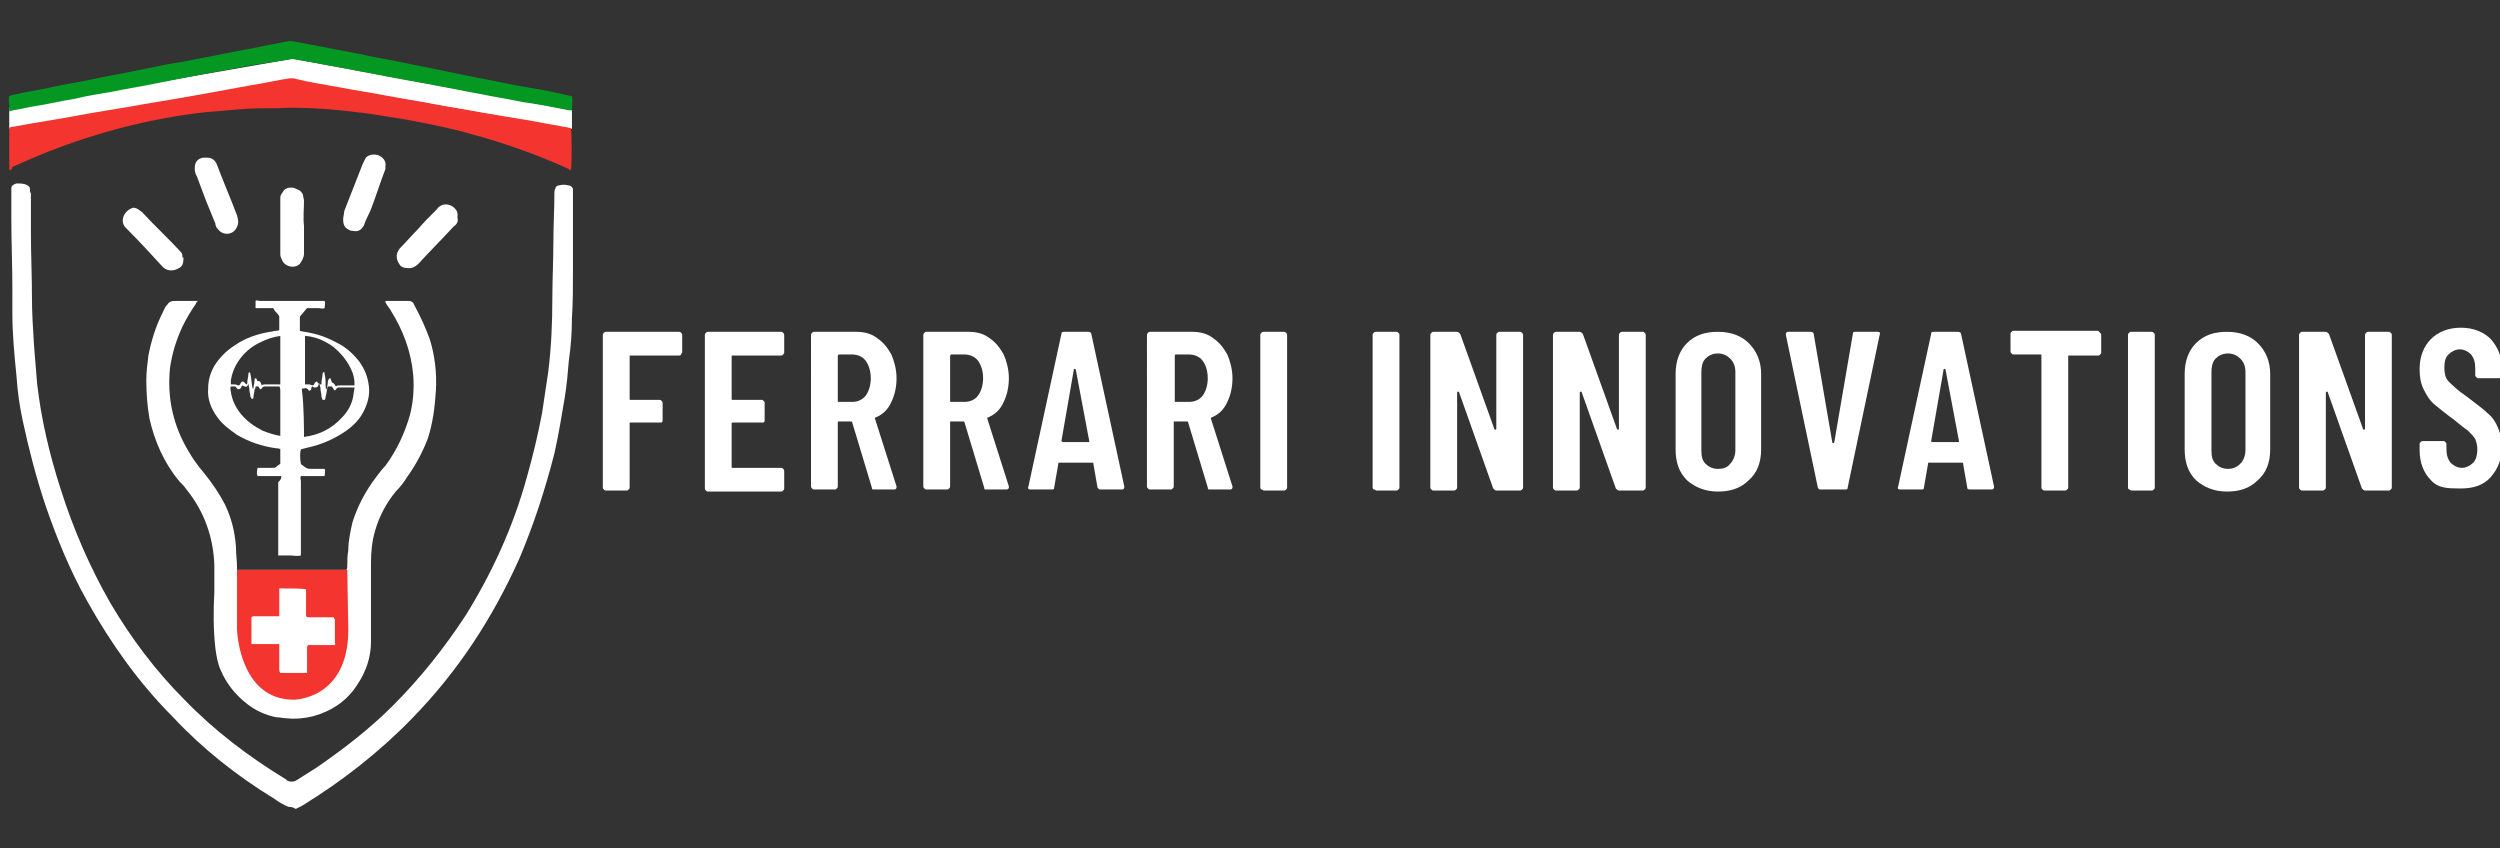 <svg xmlns="http://www.w3.org/2000/svg" xmlns:xlink="http://www.w3.org/1999/xlink" id="Layer_1" x="0px" y="0px" viewBox="0 0 242.6 82.3" style="enable-background:new 0 0 242.6 82.3;" xml:space="preserve"><rect x="0" y="0" width="242.6" height="82.3" fill="#333333" stroke="none"/><style type="text/css">	.st0{fill:#FFFFFF;}	.st1{fill:#F3342F;}	.st2{fill:#049823;}</style><g>	<path class="st0" d="M28,78.3c-0.5-0.2-1-0.5-1.4-0.8c-3.6-2.2-6.9-4.8-9.8-7.9c-3.3-3.3-6-7.1-8.3-11.2c-1.7-3-3-6.2-4.1-9.4   c-0.9-2.7-1.6-5.4-2.2-8.2c-0.3-1.4-0.5-2.8-0.6-4.3c-0.2-2-0.4-4.1-0.4-6.1c0-0.8,0-1.6,0-2.4c0-2.3-0.1-4.5-0.1-6.8   c0-0.8,0-1.6,0-2.5c0-0.1,0-0.3,0-0.4c0-0.3,0.2-0.4,0.5-0.5c0.3,0,0.6,0,0.9,0.1c0.2,0.1,0.4,0.2,0.4,0.4c0,0.2,0,0.3,0.1,0.5   c0,1.3,0,2.5,0,3.8c0,2.1,0.1,4.1,0.1,6.2c0,1.6,0.1,3.1,0.2,4.7c0.1,1.2,0.2,2.5,0.3,3.7c0.4,3.5,1.2,6.9,2.3,10.3   c1.2,3.8,2.8,7.5,4.8,11c2,3.4,4.4,6.6,7.2,9.4c2.9,3,6.2,5.5,9.8,7.7c0,0,0.1,0,0.1,0.1c0.3,0.2,0.7,0.2,1,0   c0.6-0.4,1.3-0.8,1.9-1.2c2.6-1.8,5.1-3.7,7.4-6c2.7-2.7,5-5.6,7.1-8.8c2.6-4.2,4.6-8.6,5.9-13.3c0.6-2.1,1.1-4.2,1.5-6.3   c0.2-1.3,0.4-2.7,0.6-4c0.3-2.4,0.4-4.8,0.4-7.2c0-1.8,0.1-3.6,0.1-5.4c0-1.6,0.1-3.2,0.1-4.8c0-0.1,0-0.3,0.1-0.4   c0-0.2,0.2-0.3,0.3-0.3c0.4-0.1,0.6-0.1,1,0c0.2,0,0.4,0.2,0.4,0.4c0,0.1,0,0.2,0,0.4c0,2.5,0,5,0,7.4c0,1.6,0,3.1-0.1,4.7   c0,1.4-0.1,2.7-0.3,4.1c-0.1,1.2-0.2,2.4-0.4,3.6c-0.3,1.8-0.6,3.6-1,5.4c-0.9,3.5-2,6.9-3.4,10.2c-2.6,5.8-6,11-10.4,15.5   c-3.2,3.3-6.8,6.1-10.7,8.5c-0.2,0.1-0.4,0.2-0.6,0.3C28.4,78.3,28.2,78.3,28,78.3z"></path>	<path class="st0" d="M19.2,29.2c-0.1,0.1-0.2,0.2-0.2,0.3c-0.5,0.7-0.9,1.4-1.3,2.2c-0.6,1.3-1,2.6-1.2,4c-0.3,2.9,0.3,5.6,1.8,8.1   c0.4,0.7,0.9,1.4,1.5,2.1c0.8,1,1.5,2,2.1,3.2c0.6,1.3,0.9,2.6,1,4c0,0.7,0.1,1.3,0.1,2c0,0.1,0,0.1,0,0.2c0.1,0,0.2,0,0.2,0   c0.1,0,0.2,0,0.3,0c3.2,0,6.5,0,9.7,0c0.1,0,0.3,0,0.4,0c0.1-0.1,0.1-0.2,0.1-0.3c0-0.5,0-1.1,0.1-1.6c0-0.9,0.2-1.8,0.4-2.7   c0.5-1.6,1.3-3.1,2.3-4.4c0.3-0.4,0.6-0.8,0.9-1.1c1.1-1.5,1.9-3.2,2.4-5c0.3-1.2,0.4-2.5,0.3-3.8c-0.2-2.3-1-4.4-2.2-6.3   c-0.1-0.2-0.3-0.4-0.4-0.6c-0.1-0.1-0.1-0.2-0.1-0.3c0.1,0,0.1,0,0.2,0c0.5,0,0.9,0,1.4,0c0.2,0,0.4,0,0.6,0c0.3,0,0.5,0.1,0.6,0.4   c0.6,1.1,1.1,2.2,1.5,3.3c0.5,1.6,0.7,3.3,0.6,5c-0.1,1.6-0.3,3.2-0.8,4.7c-0.5,1.3-1.2,2.6-2,3.7c-0.3,0.5-0.7,1-1.1,1.4   c-0.9,1.1-1.6,2.4-2,3.8c-0.3,1-0.4,2.1-0.4,3.1c0,2.6,0,5.2,0,7.7c0,1.5-0.5,2.9-1.3,4.1c-1,1.6-2.5,2.6-4.3,3.1   c-0.8,0.2-1.7,0.3-2.6,0.2c-0.3,0-0.7-0.1-1-0.1c-1-0.2-1.9-0.6-2.7-1.2c-1.2-0.9-2.1-2-2.7-3.4c-0.3-0.7-0.4-1.4-0.5-2.1   c-0.2-1.8-0.2-3.6-0.1-5.4c0-0.9,0-1.8,0-2.7c-0.1-2.7-1-5.2-2.7-7.3c-0.2-0.3-0.5-0.6-0.7-0.8c-1.5-1.8-2.4-3.9-2.9-6.1   c-0.2-1.2-0.3-2.4-0.3-3.7c0-0.8,0.1-1.6,0.2-2.4c0.3-1.5,0.7-2.8,1.4-4.2c0.1-0.2,0.2-0.5,0.4-0.7c0.2-0.3,0.4-0.4,0.8-0.4   c0.7,0,1.4,0,2.1,0C19.1,29.2,19.1,29.2,19.2,29.2z M32.5,62.6c0-0.1,0-0.1,0-0.2c0-0.8,0-1.5,0-2.3c0-0.1,0-0.1-0.1-0.2   c-0.2,0-0.3,0-0.4,0c-0.7,0-1.3,0-2,0c-0.1,0-0.2,0-0.3-0.1c0-0.4,0-0.9,0-1.3c0-0.4,0-0.9,0-1.3c-0.3-0.1-1.3-0.1-2.4-0.1   c-0.1,0-0.1,0-0.2,0c0,0.2,0,0.3,0,0.4c0,0.7,0,1.3,0,2c0,0.1,0,0.2,0,0.3c-0.1,0-0.3,0-0.4,0c-0.7,0-1.3,0-2,0   c-0.1,0-0.2,0-0.3,0.1c0,0.3-0.1,1.9,0,2.4c0,0.1,0,0.1,0,0.2c0.1,0.1,0.3,0,0.4,0c0.6,0,1.3,0,1.9,0c0.1,0,0.2,0,0.4,0   c0,0.1,0,0.3,0,0.4c0,0.7,0,1.3,0,2c0,0.1,0,0.2,0.1,0.4c0.1,0,0.1,0,0.2,0c0.7,0,1.5,0,2.2,0c0.1,0,0.1,0,0.2,0c0-0.2,0-0.3,0-0.4   c0-0.7,0-1.3,0-2c0-0.1,0-0.2,0.1-0.3c0.4,0,0.9,0,1.3,0C31.6,62.6,32.1,62.6,32.5,62.6z"></path>	<path class="st0" d="M27.3,46.2c-0.8,0-1.5,0-2.3,0c-0.1-0.2-0.1-0.4,0-0.8c0.1,0,0.2,0,0.2,0c0.4,0,0.8,0,1.2,0   c0.2,0,0.3,0,0.4-0.1c0.1-0.1,0.3-0.2,0.4-0.3c0-0.5,0-0.9,0-1.4c-0.1-0.1-0.3-0.1-0.4-0.1c-1.4-0.2-2.6-0.6-3.8-1.3   c-0.7-0.5-1.4-1-1.9-1.7c-0.6-0.8-1-1.8-0.9-2.8c0-0.8,0.2-1.5,0.6-2.2c0.5-0.8,1.2-1.5,2-2c1-0.7,2.2-1.1,3.4-1.3   c0.2,0,0.4-0.1,0.6-0.1c0.1,0,0.2,0,0.3-0.1c0-0.2,0-0.5,0-0.7c0-0.2,0-0.4,0-0.6c-0.1-0.2-0.3-0.4-0.4-0.5   c-0.1-0.1-0.1-0.2-0.2-0.3c-0.6,0-1.1,0-1.7,0c0-0.3,0-0.5,0-0.7c0.1-0.1,0.3,0,0.4,0c1.5,0,3.1,0,4.6,0c0.5,0,0.9,0,1.4,0   c0.1,0,0.2,0,0.3,0c0.1,0.2,0,0.5,0,0.7c-0.2,0.1-0.4,0-0.6,0c-0.2,0-0.3,0-0.5,0c-0.2,0-0.4,0-0.6,0c-0.2,0.2-0.4,0.5-0.6,0.7   c0,0-0.1,0.1-0.1,0.2c0,0.4,0,0.8,0,1.2c0,0,0,0,0,0.1c0.3,0.1,0.6,0.1,1,0.2c1.1,0.2,2.2,0.7,3.2,1.3c0.6,0.4,1.1,0.9,1.5,1.4   c0.6,0.8,0.9,1.6,1,2.5c0.1,0.8-0.1,1.6-0.5,2.4c-0.4,0.8-1,1.4-1.7,1.9c-1,0.7-2.1,1.2-3.2,1.5c-0.4,0.1-0.8,0.2-1.2,0.3   c-0.1,0.3-0.1,0.9,0,1.4c0,0,0,0.1,0.1,0.1c0.5,0.4,0.5,0.4,1.1,0.4c0.3,0,0.5,0,0.8,0c0.1,0,0.2,0,0.3,0c0.1,0.2,0,0.5,0,0.7   c-0.1,0-0.2,0-0.3,0c-0.5,0-1.1,0-1.6,0c-0.1,0-0.2,0-0.4,0c-0.1,0.2,0,0.3,0,0.5c0,2.2,0,4.4,0,6.7c0,0.1,0,0.3,0,0.5   c-0.4,0.1-0.7,0-1.1,0c-0.3,0-0.7,0-1.1,0c0-0.1,0-0.2,0-0.2c0-0.3,0-0.5,0-0.8c0-2,0-4.1,0-6.1C27.3,46.5,27.3,46.4,27.3,46.2z    M29.5,42.4C29.6,42.4,29.6,42.4,29.5,42.4c1.5-0.2,2.7-0.8,3.7-1.9c0.6-0.6,1-1.4,1.1-2.2c0-0.2,0.1-0.5,0.1-0.7   c-0.1,0-0.2,0-0.2,0c-0.4,0-0.8,0-1.2,0c-0.2,0-0.3,0-0.4,0.2c-0.1,0.1-0.2,0.1-0.2,0c-0.1-0.1-0.1-0.2-0.2-0.3c-0.1,0-0.1,0-0.2,0   c-0.1,0-0.1,0-0.2,0c-0.1,0.3-0.1,0.7-0.2,1c0,0.1,0,0.2-0.1,0.3c0,0,0,0-0.1,0c0,0-0.1,0-0.1,0c0-0.1-0.1-0.2-0.1-0.3   c0-0.3-0.1-0.5-0.1-0.8c0-0.2-0.1-0.3-0.1-0.5c-0.1,0.1-0.1,0.1-0.1,0.2c-0.1,0.2-0.2,0.2-0.4,0.2c-0.1,0-0.1-0.1-0.2-0.1   c-0.1,0.1-0.1,0.2-0.1,0.3c-0.1,0.1-0.2,0.2-0.3,0c-0.1-0.1-0.2-0.2-0.4-0.1c-0.1,0-0.1,0-0.2,0c0,0.1,0,0.2,0,0.2   C29.5,39.2,29.5,42,29.5,42.4z M23.5,37.4c0,0.1-0.1,0.1-0.1,0.2c0,0,0,0.1-0.1,0.1c-0.1,0.1-0.2,0.1-0.3,0   c-0.1-0.1-0.1-0.2-0.2-0.2c-0.1,0-0.2,0-0.4,0c-0.1,0.2,0,0.4,0,0.5c0.1,0.8,0.5,1.6,1,2.2c0.6,0.7,1.3,1.2,2.1,1.6   c0.5,0.2,1.1,0.4,1.7,0.5c0-0.1,0-0.1,0-0.2c0-0.2,0-0.3,0-0.5c0-1.2,0-2.5,0-3.7c0-0.1,0-0.3-0.1-0.4c-0.1,0-0.2,0-0.3,0   c-0.3,0-0.7,0-1,0c-0.2,0-0.3,0-0.4,0.2c-0.1,0.1-0.2,0.1-0.2,0c-0.1-0.1-0.1-0.2-0.1-0.2c-0.1,0-0.2,0-0.3,0c0,0.1,0,0.2-0.1,0.3   c0,0.2-0.1,0.5-0.1,0.7c0,0.1,0,0.2-0.1,0.2c0,0-0.1,0-0.1,0c0-0.1,0-0.1-0.1-0.2c0-0.2-0.1-0.5-0.1-0.7c0-0.2-0.1-0.4-0.1-0.6   C24,37.6,23.9,37.6,23.5,37.4z M34.4,37.4c0-0.1,0-0.1,0-0.2c0-0.4-0.1-0.9-0.3-1.3c-0.4-0.9-1-1.6-1.7-2.2c-0.8-0.6-1.7-1-2.7-1.1   c0,0-0.1,0-0.1,0c0,0.1,0,0.1,0,0.2c0,1.4,0,2.9,0,4.3c0,0.1,0,0.1,0,0.2c0.1,0,0.3,0,0.4,0c0.1,0,0.2,0.1,0.4,0.1   c0.1-0.1,0.1-0.2,0.2-0.3c0.1-0.1,0.2-0.1,0.2,0c0.1,0.1,0.1,0.1,0.2,0.2c0,0,0.1,0,0.2,0c0-0.1,0-0.1,0-0.2c0-0.3,0.1-0.5,0.1-0.8   c0-0.1,0.1-0.2,0.1-0.2c0.1,0,0.1,0.1,0.1,0.2c0.1,0.4,0.1,0.8,0.1,1.2c0,0.1,0,0.2,0.1,0.3c0,0,0,0,0,0c0-0.2,0.1-0.4,0.1-0.6   c0-0.1,0-0.2,0.1-0.4c0,0,0.1-0.1,0.1-0.1c0,0,0.1,0,0.1,0.1c0,0.1,0.1,0.2,0.1,0.3c0.2,0.1,0.2,0.1,0.4,0.4   c0.1-0.1,0.2-0.1,0.4-0.1c0.4,0,0.8,0,1.2,0C34.2,37.4,34.3,37.4,34.4,37.4z M24.2,36.1c0.1,0.1,0.1,0.2,0.1,0.2   c0.1,0.4,0.1,0.9,0.2,1.3c0,0.1,0,0.1,0.1,0.1c0,0,0-0.1,0-0.1c0-0.2,0.1-0.4,0.1-0.7c0-0.1,0-0.2,0.1-0.2c0.2,0.1,0.1,0.2,0.2,0.3   c0.3-0.1,0.3,0.2,0.4,0.4c0.1-0.1,0.2-0.1,0.4-0.1c0.4,0,0.8,0,1.2,0c0.1,0,0.2,0,0.2,0c0-0.1,0-0.1,0-0.2c0-1.4,0-2.9,0-4.3   c0-0.1,0-0.1,0-0.2c-0.7,0.1-1.3,0.3-1.9,0.6c-0.9,0.4-1.7,1.1-2.2,1.9c-0.4,0.6-0.6,1.2-0.7,1.8c0,0.1,0,0.2,0,0.4   c0.1,0,0.3,0,0.4,0c0.1,0,0.2,0.1,0.4,0.1c0,0,0.1-0.1,0.1-0.1c0-0.1,0.1-0.1,0.1-0.2c0.1-0.1,0.2-0.1,0.3,0   c0.1,0.1,0.1,0.1,0.2,0.2c0.1,0,0.1-0.1,0.1-0.2c0-0.3,0.1-0.5,0.1-0.8C24.1,36.3,24.1,36.2,24.2,36.1z"></path>	<path class="st0" d="M29.5,21.9c0,0.9,0,1.8,0,2.7c0,0.4-0.2,0.7-0.4,1c-0.5,0.5-1.4,0.3-1.7-0.3c-0.1-0.2-0.2-0.4-0.2-0.6   c0-0.6,0-1.2,0-1.9c0-0.9,0-1.9,0-2.8c0-0.3,0-0.5,0-0.8c0-0.2,0.1-0.4,0.2-0.5c0.2-0.4,0.5-0.5,0.9-0.5c0.2,0,0.4,0.1,0.6,0.2   c0.3,0.1,0.4,0.3,0.5,0.5c0,0.2,0.1,0.4,0.1,0.6C29.5,20.3,29.4,21.1,29.5,21.9C29.5,21.9,29.5,21.9,29.5,21.9z"></path>	<path class="st0" d="M33.3,21.3c0-0.3,0.1-0.5,0.1-0.8c0.6-1.5,1.2-3.1,1.8-4.6c0.1-0.2,0.2-0.4,0.3-0.6c0.3-0.3,0.8-0.4,1.3-0.2   c0.4,0.2,0.7,0.6,0.6,1c0,0.1,0,0.2,0,0.3c-0.5,1.3-0.9,2.6-1.4,3.9c-0.2,0.5-0.5,1-0.7,1.6c-0.3,0.5-0.6,0.6-1.1,0.5   c0,0-0.1,0-0.1,0C33.5,22.2,33.3,21.9,33.3,21.3z"></path>	<path class="st0" d="M18.9,16.3c0-0.6,0.3-0.9,0.8-1c0.1,0,0.3,0,0.4,0c0.3,0,0.6,0.1,0.8,0.4c0.1,0.1,0.1,0.2,0.2,0.4   c0.6,1.6,1.3,3.2,1.9,4.8c0.1,0.4,0.2,0.7,0,1.1c-0.3,0.8-1.3,0.9-1.8,0.3c-0.2-0.2-0.3-0.4-0.3-0.6c-0.3-0.7-0.6-1.5-0.9-2.2   c-0.3-0.8-0.6-1.6-0.9-2.4C18.9,16.8,18.9,16.5,18.9,16.3z"></path>	<path class="st0" d="M17.8,25.1c0,0.5-0.1,0.8-0.6,1c-0.4,0.2-0.9,0.2-1.3-0.1c-0.1-0.1-0.1-0.1-0.2-0.2c-1.1-1.2-2.2-2.4-3.3-3.5   c-0.1-0.1-0.1-0.1-0.2-0.2c-0.6-0.6-0.2-1.6,0.6-1.9c0.2-0.1,0.4,0,0.6,0.1c0.1,0.1,0.3,0.2,0.4,0.3c1.2,1.3,2.5,2.5,3.7,3.8   c0.2,0.2,0.2,0.3,0.2,0.6C17.8,24.9,17.8,25,17.8,25.1z"></path>	<path class="st0" d="M44.4,21.2c0.1,0.3-0.1,0.6-0.4,0.8c-1.1,1.2-2.3,2.4-3.4,3.6c-0.3,0.3-0.7,0.5-1.2,0.4   c-0.2,0-0.5-0.1-0.6-0.3c-0.3-0.4-0.5-1,0-1.6c0.6-0.6,1.1-1.2,1.7-1.8c0.6-0.7,1.2-1.3,1.9-2c0.1-0.2,0.3-0.3,0.5-0.4   c0.5-0.2,1.1,0.1,1.3,0.4c0.1,0.1,0.2,0.3,0.2,0.5C44.4,21,44.4,21.1,44.4,21.2z"></path>	<polygon class="st0" points="55.5,12.5 55.5,10.7 28.4,5.7 0.9,10.5 0.9,12.5 28.1,7.7  "></polygon>	<path class="st1" d="M0.9,16.5c0-0.2,0-0.3,0-0.4c0-1.1,0-2.2,0-3.3c0,0,0,0,0-0.1c0-0.3,0-0.4,0.4-0.4c2.1-0.4,4.2-0.7,6.3-1.1   c2.1-0.4,4.3-0.7,6.4-1.1c1.8-0.3,3.6-0.6,5.3-0.9c1.6-0.3,3.3-0.6,4.9-0.9c1.3-0.2,2.6-0.5,3.9-0.7c0.1,0,0.3,0,0.4,0   C30,8,31.5,8.2,33.1,8.5c1.5,0.3,3,0.5,4.5,0.8c1.5,0.3,3,0.5,4.5,0.8c1.5,0.3,3,0.5,4.5,0.8c1.2,0.2,2.4,0.4,3.6,0.6   c1.4,0.2,2.7,0.5,4,0.7c0.3,0.1,0.7,0.1,1,0.2c0.1,0,0.2,0,0.2,0.1c0.1,0.3,0.1,3.6,0,4c-0.1,0-0.2,0-0.2-0.1   c-3.1-1.4-6.2-2.5-9.5-3.4c-2.1-0.6-4.2-1-6.3-1.4c-1.3-0.2-2.5-0.4-3.8-0.6c-0.9-0.1-1.7-0.2-2.6-0.3c-2-0.2-4.1-0.3-6.1-0.2   c-1.2,0-2.4,0-3.6,0.1c-1.2,0.1-2.4,0.2-3.5,0.3c-5.2,0.6-10.2,1.9-15.1,3.8c-1.2,0.5-2.4,1-3.5,1.5C1.2,16.4,1.1,16.5,0.9,16.5z"></path>	<path class="st2" d="M55.5,9.3c0.1,0.4,0,1.1,0,1.4c-0.1,0-0.2,0-0.3,0c-1.5-0.3-3-0.6-4.5-0.8c-1.4-0.3-2.8-0.5-4.2-0.8   c-1.2-0.2-2.5-0.5-3.7-0.7c-1.4-0.3-2.8-0.5-4.3-0.8c-1.2-0.2-2.5-0.5-3.7-0.7c-1.4-0.3-2.8-0.5-4.2-0.8c-0.6-0.1-1.2-0.2-1.8-0.3   c-0.3-0.1-0.6-0.1-0.9,0C26.5,6,25.3,6.2,24,6.4c-1.4,0.3-2.8,0.5-4.3,0.8c-1.5,0.3-3.1,0.6-4.6,0.9c-1.4,0.3-2.8,0.5-4.2,0.8   C9.7,9.1,8.4,9.3,7.2,9.6c-1.3,0.2-2.5,0.5-3.8,0.7c-0.7,0.1-1.4,0.3-2.1,0.4c-0.1,0-0.3,0.1-0.4,0.1c0-0.2,0-0.3,0-0.4   c0-0.4-0.1-0.7,0-1.1c0.1,0,0.3-0.1,0.4-0.1c1.3-0.3,2.7-0.5,4-0.8c1.4-0.3,2.8-0.5,4.1-0.8c1.4-0.3,2.7-0.5,4.1-0.8   C15,6.5,16.3,6.2,17.7,6c1.4-0.3,2.7-0.5,4.1-0.8c1.4-0.3,2.8-0.5,4.1-0.8C26.6,4.3,27.3,4.1,28,4c0.1,0,0.3,0,0.4,0   c2.1,0.4,4.2,0.8,6.3,1.2c1.8,0.4,3.7,0.7,5.5,1.1c2,0.4,4,0.8,5.9,1.2c1.7,0.3,3.4,0.7,5.2,1C52.7,8.7,54,9,55.3,9.3   C55.4,9.3,55.5,9.3,55.5,9.3z"></path>	<path class="st1" d="M33.7,55.3H23v5.8c0,0,0.2,6.8,5.5,6.8c0,0,5.3,0,5.3-6.8C33.7,55.3,33.7,55.3,33.7,55.3z"></path>	<path class="st0" d="M32.5,62.6c-0.5,0-0.9,0-1.3,0c-0.4,0-0.9,0-1.3,0c-0.1,0.1-0.1,0.2-0.1,0.3c0,0.7,0,1.3,0,2   c0,0.1,0,0.3,0,0.4c-0.1,0-0.2,0-0.2,0c-0.7,0-1.5,0-2.2,0c-0.1,0-0.1,0-0.2,0c-0.1-0.1-0.1-0.3-0.1-0.4c0-0.7,0-1.3,0-2   c0-0.1,0-0.2,0-0.4c-0.1,0-0.3,0-0.4,0c-0.6,0-1.3,0-1.9,0c-0.1,0-0.3,0-0.4,0c0-0.1,0-0.1,0-0.2c0-0.5,0-2.2,0-2.4   c0.1-0.1,0.2-0.1,0.3-0.1c0.7,0,1.3,0,2,0c0.1,0,0.2,0,0.4,0c0-0.1,0-0.2,0-0.3c0-0.7,0-1.3,0-2c0-0.1,0-0.3,0-0.4   c0.1,0,0.2,0,0.2,0c1.1,0,2.1,0,2.4,0.1c0,0.4,0,0.9,0,1.3c0,0.4,0,0.9,0,1.3c0.1,0.1,0.2,0.1,0.3,0.1c0.7,0,1.3,0,2,0   c0.1,0,0.3,0,0.4,0c0,0.1,0.1,0.2,0.1,0.2c0,0.8,0,1.5,0,2.3C32.6,62.5,32.5,62.5,32.5,62.6z"></path>	<g>		<path class="st0" d="M66.1,34.4c-0.1,0.1-0.1,0.1-0.2,0.1h-4.7c-0.1,0-0.1,0-0.1,0.1v4.1c0,0.1,0,0.1,0.1,0.1H64    c0.1,0,0.1,0,0.2,0.1c0.1,0.1,0.1,0.1,0.1,0.2v1.7c0,0.1,0,0.1-0.1,0.2C64.1,41,64.1,41,64,41h-2.8c-0.1,0-0.1,0-0.1,0.1v6.2    c0,0.1,0,0.1-0.1,0.2c-0.1,0.1-0.1,0.1-0.2,0.1h-2c-0.1,0-0.1,0-0.2-0.1s-0.1-0.1-0.1-0.2V32.5c0-0.1,0-0.1,0.1-0.2    c0.1-0.1,0.1-0.1,0.2-0.1h7.1c0.1,0,0.1,0,0.2,0.1c0.1,0.1,0.1,0.1,0.1,0.2v1.7C66.2,34.2,66.1,34.3,66.1,34.4z"></path>		<path class="st0" d="M76,34.4c-0.1,0.1-0.1,0.1-0.2,0.1h-4.7c-0.1,0-0.1,0-0.1,0.1v4.1c0,0.1,0,0.1,0.1,0.1h2.8    c0.1,0,0.1,0,0.2,0.1c0.1,0.1,0.1,0.1,0.1,0.2v1.7c0,0.1,0,0.1-0.1,0.2C74,41,74,41,73.9,41h-2.8C71,41,71,41,71,41.1v4.2    c0,0.1,0,0.1,0.1,0.1h4.7c0.1,0,0.1,0,0.2,0.1c0.1,0.1,0.1,0.1,0.1,0.2v1.7c0,0.1,0,0.1-0.1,0.2s-0.1,0.1-0.2,0.1h-7.1    c-0.1,0-0.1,0-0.2-0.1s-0.1-0.1-0.1-0.2V32.5c0-0.1,0-0.1,0.1-0.2c0.1-0.1,0.1-0.1,0.2-0.1h7.1c0.1,0,0.1,0,0.2,0.1    c0.1,0.1,0.1,0.1,0.1,0.2v1.7C76.1,34.2,76.1,34.3,76,34.4z"></path>		<path class="st0" d="M84.6,47.3l-1.9-6.3c0-0.1-0.1-0.1-0.1-0.1h-1.2c-0.1,0-0.1,0-0.1,0.1v6.2c0,0.1,0,0.1-0.1,0.2    c-0.1,0.1-0.1,0.1-0.2,0.1h-2c-0.1,0-0.1,0-0.2-0.1s-0.1-0.1-0.1-0.2V32.5c0-0.1,0-0.1,0.1-0.2c0.1-0.1,0.1-0.1,0.2-0.1h4.1    c0.8,0,1.5,0.2,2,0.6c0.6,0.4,1,0.9,1.4,1.6c0.3,0.7,0.5,1.5,0.5,2.3c0,0.9-0.2,1.7-0.5,2.3c-0.3,0.7-0.8,1.2-1.5,1.5    c-0.1,0-0.1,0.1-0.1,0.1l2.1,6.6c0,0,0,0.1,0,0.1c0,0.1-0.1,0.2-0.2,0.2h-2.1C84.7,47.5,84.6,47.5,84.6,47.3z M81.3,34.5v4.4    c0,0.1,0,0.1,0.1,0.1h1.3c0.5,0,1-0.2,1.3-0.6c0.3-0.4,0.5-1,0.5-1.7s-0.2-1.3-0.5-1.7c-0.3-0.4-0.8-0.6-1.3-0.6h-1.3    C81.4,34.4,81.3,34.5,81.3,34.5z"></path>		<path class="st0" d="M95.5,47.3l-1.9-6.3c0-0.1-0.1-0.1-0.1-0.1h-1.2c-0.1,0-0.1,0-0.1,0.1v6.2c0,0.1,0,0.1-0.1,0.2    c-0.1,0.1-0.1,0.1-0.2,0.1h-2c-0.1,0-0.1,0-0.2-0.1s-0.1-0.1-0.1-0.2V32.5c0-0.1,0-0.1,0.1-0.2c0.1-0.1,0.1-0.1,0.2-0.1h4.1    c0.8,0,1.5,0.2,2,0.6c0.6,0.4,1,0.9,1.4,1.6c0.3,0.7,0.5,1.5,0.5,2.3c0,0.9-0.2,1.7-0.5,2.3c-0.3,0.7-0.8,1.2-1.5,1.5    c-0.1,0-0.1,0.1-0.1,0.1l2.1,6.6c0,0,0,0.1,0,0.1c0,0.1-0.1,0.2-0.2,0.2h-2.1C95.6,47.5,95.5,47.5,95.5,47.3z M92.2,34.5v4.4    c0,0.1,0,0.1,0.1,0.1h1.3c0.5,0,1-0.2,1.3-0.6c0.3-0.4,0.5-1,0.5-1.7s-0.2-1.3-0.5-1.7c-0.3-0.4-0.8-0.6-1.3-0.6h-1.3    C92.3,34.4,92.2,34.5,92.2,34.5z"></path>		<path class="st0" d="M106.5,47.3l-0.4-2.3c0-0.1,0-0.1-0.1-0.1h-3.2c-0.1,0-0.1,0-0.1,0.1l-0.4,2.3c0,0.2-0.1,0.2-0.3,0.2h-2    c-0.2,0-0.3-0.1-0.2-0.3l3.2-14.8c0-0.2,0.1-0.2,0.3-0.2h2.3c0.2,0,0.3,0.1,0.3,0.2l3.2,14.8v0.1c0,0.1-0.1,0.2-0.2,0.2h-2    C106.7,47.5,106.6,47.5,106.5,47.3z M103.2,42.9h2.4c0.1,0,0.1,0,0.1-0.1l-1.3-6.9c0,0,0-0.1-0.1-0.1s-0.1,0-0.1,0.1l-1.2,6.9    C103.1,42.9,103.1,42.9,103.2,42.9z"></path>		<path class="st0" d="M117.2,47.3l-1.9-6.3c0-0.1-0.1-0.1-0.1-0.1h-1.2c-0.1,0-0.1,0-0.1,0.1v6.2c0,0.1,0,0.1-0.1,0.2    c-0.1,0.1-0.1,0.1-0.2,0.1h-2c-0.1,0-0.1,0-0.2-0.1s-0.1-0.1-0.1-0.2V32.5c0-0.1,0-0.1,0.1-0.2c0.1-0.1,0.1-0.1,0.2-0.1h4.1    c0.8,0,1.5,0.2,2,0.6c0.6,0.4,1,0.9,1.4,1.6c0.3,0.7,0.5,1.5,0.5,2.3c0,0.9-0.2,1.7-0.5,2.3c-0.3,0.7-0.8,1.2-1.5,1.5    c-0.1,0-0.1,0.1-0.1,0.1l2.1,6.6c0,0,0,0.1,0,0.1c0,0.1-0.1,0.2-0.2,0.2h-2.1C117.3,47.5,117.2,47.5,117.2,47.3z M114,34.5v4.4    c0,0.1,0,0.1,0.1,0.1h1.3c0.5,0,1-0.2,1.3-0.6c0.3-0.4,0.5-1,0.5-1.7s-0.2-1.3-0.5-1.7c-0.3-0.4-0.8-0.6-1.3-0.6h-1.3    C114,34.4,114,34.5,114,34.5z"></path>		<path class="st0" d="M122.4,47.5c-0.1-0.1-0.1-0.1-0.1-0.2V32.5c0-0.1,0-0.1,0.1-0.2c0.1-0.1,0.1-0.1,0.2-0.1h2    c0.1,0,0.1,0,0.2,0.1c0.1,0.1,0.1,0.1,0.1,0.2v14.8c0,0.1,0,0.1-0.1,0.2c-0.1,0.1-0.1,0.1-0.2,0.1h-2    C122.5,47.5,122.5,47.5,122.4,47.5z"></path>		<path class="st0" d="M133.3,47.5c-0.1-0.1-0.1-0.1-0.1-0.2V32.5c0-0.1,0-0.1,0.1-0.2c0.1-0.1,0.1-0.1,0.2-0.1h2    c0.1,0,0.1,0,0.2,0.1c0.1,0.1,0.1,0.1,0.1,0.2v14.8c0,0.1,0,0.1-0.1,0.2c-0.1,0.1-0.1,0.1-0.2,0.1h-2    C133.5,47.5,133.4,47.5,133.3,47.5z"></path>		<path class="st0" d="M145.3,32.3c0.1-0.1,0.1-0.1,0.2-0.1h2c0.1,0,0.1,0,0.2,0.1c0.1,0.1,0.1,0.1,0.1,0.2v14.8    c0,0.1,0,0.1-0.1,0.2c-0.1,0.1-0.1,0.1-0.2,0.1h-2.3c-0.1,0-0.2-0.1-0.3-0.2l-3.3-9.3c0,0,0-0.1-0.1-0.1c0,0-0.1,0-0.1,0.1l0,9.2    c0,0.1,0,0.1-0.1,0.2s-0.1,0.1-0.2,0.1h-2c-0.1,0-0.1,0-0.2-0.1s-0.1-0.1-0.1-0.2V32.5c0-0.1,0-0.1,0.1-0.2    c0.1-0.1,0.1-0.1,0.2-0.1h2.3c0.1,0,0.2,0.1,0.3,0.2l3.3,9.2c0,0,0,0.1,0.1,0.1c0,0,0.1,0,0.1-0.1v-9.1    C145.2,32.4,145.2,32.4,145.3,32.3z"></path>		<path class="st0" d="M157.2,32.3c0.1-0.1,0.1-0.1,0.2-0.1h2c0.1,0,0.1,0,0.2,0.1c0.1,0.1,0.1,0.1,0.1,0.2v14.8    c0,0.1,0,0.1-0.1,0.2c-0.1,0.1-0.1,0.1-0.2,0.1h-2.3c-0.1,0-0.2-0.1-0.3-0.2l-3.3-9.3c0,0,0-0.1-0.1-0.1c0,0-0.1,0-0.1,0.1l0,9.2    c0,0.1,0,0.1-0.1,0.2s-0.1,0.1-0.2,0.1h-2c-0.1,0-0.1,0-0.2-0.1s-0.1-0.1-0.1-0.2V32.5c0-0.1,0-0.1,0.1-0.2    c0.1-0.1,0.1-0.1,0.2-0.1h2.3c0.1,0,0.2,0.1,0.3,0.2l3.3,9.2c0,0,0,0.1,0.1,0.1c0,0,0.1,0,0.1-0.1v-9.1    C157.1,32.4,157.1,32.4,157.2,32.3z"></path>		<path class="st0" d="M163.7,46.6c-0.8-0.8-1.1-1.8-1.1-3v-7.3c0-1.3,0.4-2.3,1.1-3c0.8-0.8,1.8-1.1,3-1.1c1.3,0,2.3,0.4,3,1.1    c0.8,0.8,1.2,1.8,1.2,3v7.3c0,1.3-0.4,2.3-1.2,3c-0.8,0.8-1.8,1.1-3,1.1C165.5,47.7,164.5,47.3,163.7,46.6z M167.9,45    c0.3-0.3,0.5-0.8,0.5-1.3v-7.6c0-0.6-0.2-1-0.5-1.3c-0.3-0.3-0.7-0.5-1.2-0.5c-0.5,0-0.9,0.2-1.2,0.5c-0.3,0.3-0.4,0.8-0.4,1.3    v7.6c0,0.6,0.1,1,0.4,1.3c0.3,0.3,0.7,0.5,1.2,0.5C167.2,45.5,167.6,45.4,167.9,45z"></path>		<path class="st0" d="M176.4,47.3l-3.1-14.8l0-0.1c0-0.1,0.1-0.2,0.2-0.2h2.2c0.2,0,0.3,0.1,0.3,0.2l1.8,10.5c0,0,0,0.1,0.1,0.1    c0,0,0.1,0,0.1-0.1l1.8-10.5c0-0.2,0.1-0.2,0.3-0.2h2.1c0.2,0,0.3,0.1,0.2,0.3l-3.1,14.8c0,0.2-0.1,0.2-0.3,0.2h-2.2    C176.5,47.5,176.5,47.5,176.4,47.3z"></path>		<path class="st0" d="M190.9,47.3l-0.4-2.3c0-0.1,0-0.1-0.1-0.1h-3.2c-0.1,0-0.1,0-0.1,0.1l-0.4,2.3c0,0.2-0.1,0.2-0.3,0.2h-2    c-0.2,0-0.3-0.1-0.2-0.3l3.2-14.8c0-0.2,0.1-0.2,0.3-0.2h2.3c0.2,0,0.3,0.1,0.3,0.2l3.2,14.8v0.1c0,0.1-0.1,0.2-0.2,0.2h-2    C191,47.5,190.9,47.5,190.9,47.3z M187.6,42.9h2.4c0.1,0,0.1,0,0.1-0.1l-1.3-6.9c0,0,0-0.1-0.1-0.1s-0.1,0-0.1,0.1l-1.2,6.9    C187.4,42.9,187.5,42.9,187.6,42.9z"></path>		<path class="st0" d="M203.8,32.3c0.1,0.1,0.1,0.1,0.1,0.2v1.7c0,0.1,0,0.1-0.1,0.2c-0.1,0.1-0.1,0.1-0.2,0.1h-2.8    c-0.1,0-0.1,0-0.1,0.1v12.7c0,0.1,0,0.1-0.1,0.2c-0.1,0.1-0.1,0.1-0.2,0.1h-2c-0.1,0-0.1,0-0.2-0.1c-0.1-0.1-0.1-0.1-0.1-0.2V34.5    c0-0.1,0-0.1-0.1-0.1h-2.6c-0.1,0-0.1,0-0.2-0.1s-0.1-0.1-0.1-0.2v-1.7c0-0.1,0-0.1,0.1-0.2c0.1-0.1,0.1-0.1,0.2-0.1h8.2    C203.7,32.2,203.8,32.3,203.8,32.3z"></path>		<path class="st0" d="M206.6,47.5c-0.1-0.1-0.1-0.1-0.1-0.2V32.5c0-0.1,0-0.1,0.1-0.2c0.1-0.1,0.1-0.1,0.2-0.1h2    c0.1,0,0.1,0,0.2,0.1c0.1,0.1,0.1,0.1,0.1,0.2v14.8c0,0.1,0,0.1-0.1,0.2c-0.1,0.1-0.1,0.1-0.2,0.1h-2    C206.7,47.5,206.6,47.5,206.6,47.5z"></path>		<path class="st0" d="M213.1,46.6c-0.8-0.8-1.1-1.8-1.1-3v-7.3c0-1.3,0.4-2.3,1.1-3c0.8-0.8,1.8-1.1,3-1.1c1.3,0,2.3,0.4,3,1.1    c0.8,0.8,1.2,1.8,1.2,3v7.3c0,1.3-0.4,2.3-1.2,3c-0.8,0.8-1.8,1.1-3,1.1C214.9,47.7,213.9,47.3,213.1,46.6z M217.4,45    c0.3-0.3,0.5-0.8,0.5-1.3v-7.6c0-0.6-0.2-1-0.5-1.3c-0.3-0.3-0.7-0.5-1.2-0.5c-0.5,0-0.9,0.2-1.2,0.5c-0.3,0.3-0.4,0.8-0.4,1.3    v7.6c0,0.6,0.1,1,0.4,1.3c0.3,0.3,0.7,0.5,1.2,0.5C216.6,45.5,217,45.4,217.4,45z"></path>		<path class="st0" d="M229.6,32.3c0.1-0.1,0.1-0.1,0.2-0.1h2c0.1,0,0.1,0,0.2,0.1c0.1,0.1,0.1,0.1,0.1,0.2v14.8    c0,0.1,0,0.1-0.1,0.2c-0.1,0.1-0.1,0.1-0.2,0.1h-2.3c-0.1,0-0.2-0.1-0.3-0.2l-3.3-9.3c0,0,0-0.1-0.1-0.1c0,0-0.1,0-0.1,0.1l0,9.2    c0,0.1,0,0.1-0.1,0.2s-0.1,0.1-0.2,0.1h-2c-0.1,0-0.1,0-0.2-0.1s-0.1-0.1-0.1-0.2V32.5c0-0.1,0-0.1,0.1-0.2    c0.1-0.1,0.1-0.1,0.2-0.1h2.3c0.1,0,0.2,0.1,0.3,0.2l3.3,9.2c0,0,0,0.1,0.1,0.1c0,0,0.1,0,0.1-0.1v-9.1    C229.5,32.4,229.5,32.4,229.6,32.3z"></path>		<path class="st0" d="M235.9,46.6c-0.7-0.7-1.1-1.7-1.1-2.9v-0.6c0-0.1,0-0.1,0.1-0.2c0.1-0.1,0.1-0.1,0.2-0.1h2    c0.1,0,0.1,0,0.2,0.1c0.1,0.1,0.1,0.1,0.1,0.2v0.4c0,0.6,0.1,1,0.4,1.4c0.3,0.3,0.7,0.5,1.1,0.5s0.8-0.2,1.1-0.5    c0.3-0.3,0.4-0.8,0.4-1.3c0-0.4-0.1-0.7-0.2-1c-0.2-0.3-0.4-0.5-0.7-0.8c-0.3-0.2-0.8-0.6-1.4-1.1c-0.7-0.5-1.3-1-1.8-1.4    s-0.8-0.9-1.1-1.5c-0.3-0.6-0.4-1.2-0.4-2c0-1.2,0.4-2.2,1.1-2.9c0.7-0.7,1.7-1.1,2.9-1.1c1.2,0,2.2,0.4,2.9,1.1    c0.7,0.8,1.1,1.7,1.1,3v0.5c0,0.1,0,0.1-0.1,0.2c-0.1,0.1-0.1,0.1-0.2,0.1h-2c-0.1,0-0.1,0-0.2-0.1c-0.1-0.1-0.1-0.1-0.1-0.2v-0.6    c0-0.6-0.1-1-0.4-1.4c-0.3-0.3-0.7-0.5-1.1-0.5c-0.4,0-0.8,0.2-1.1,0.5s-0.4,0.7-0.4,1.3c0,0.5,0.1,1,0.4,1.3s0.9,0.9,1.8,1.5    c0.9,0.7,1.6,1.2,2,1.6c0.5,0.4,0.8,0.9,1,1.4c0.2,0.5,0.4,1.1,0.4,1.8c0,1.2-0.4,2.2-1.1,3c-0.7,0.8-1.7,1.1-2.9,1.1    S236.6,47.4,235.9,46.6z"></path>	</g></g></svg>